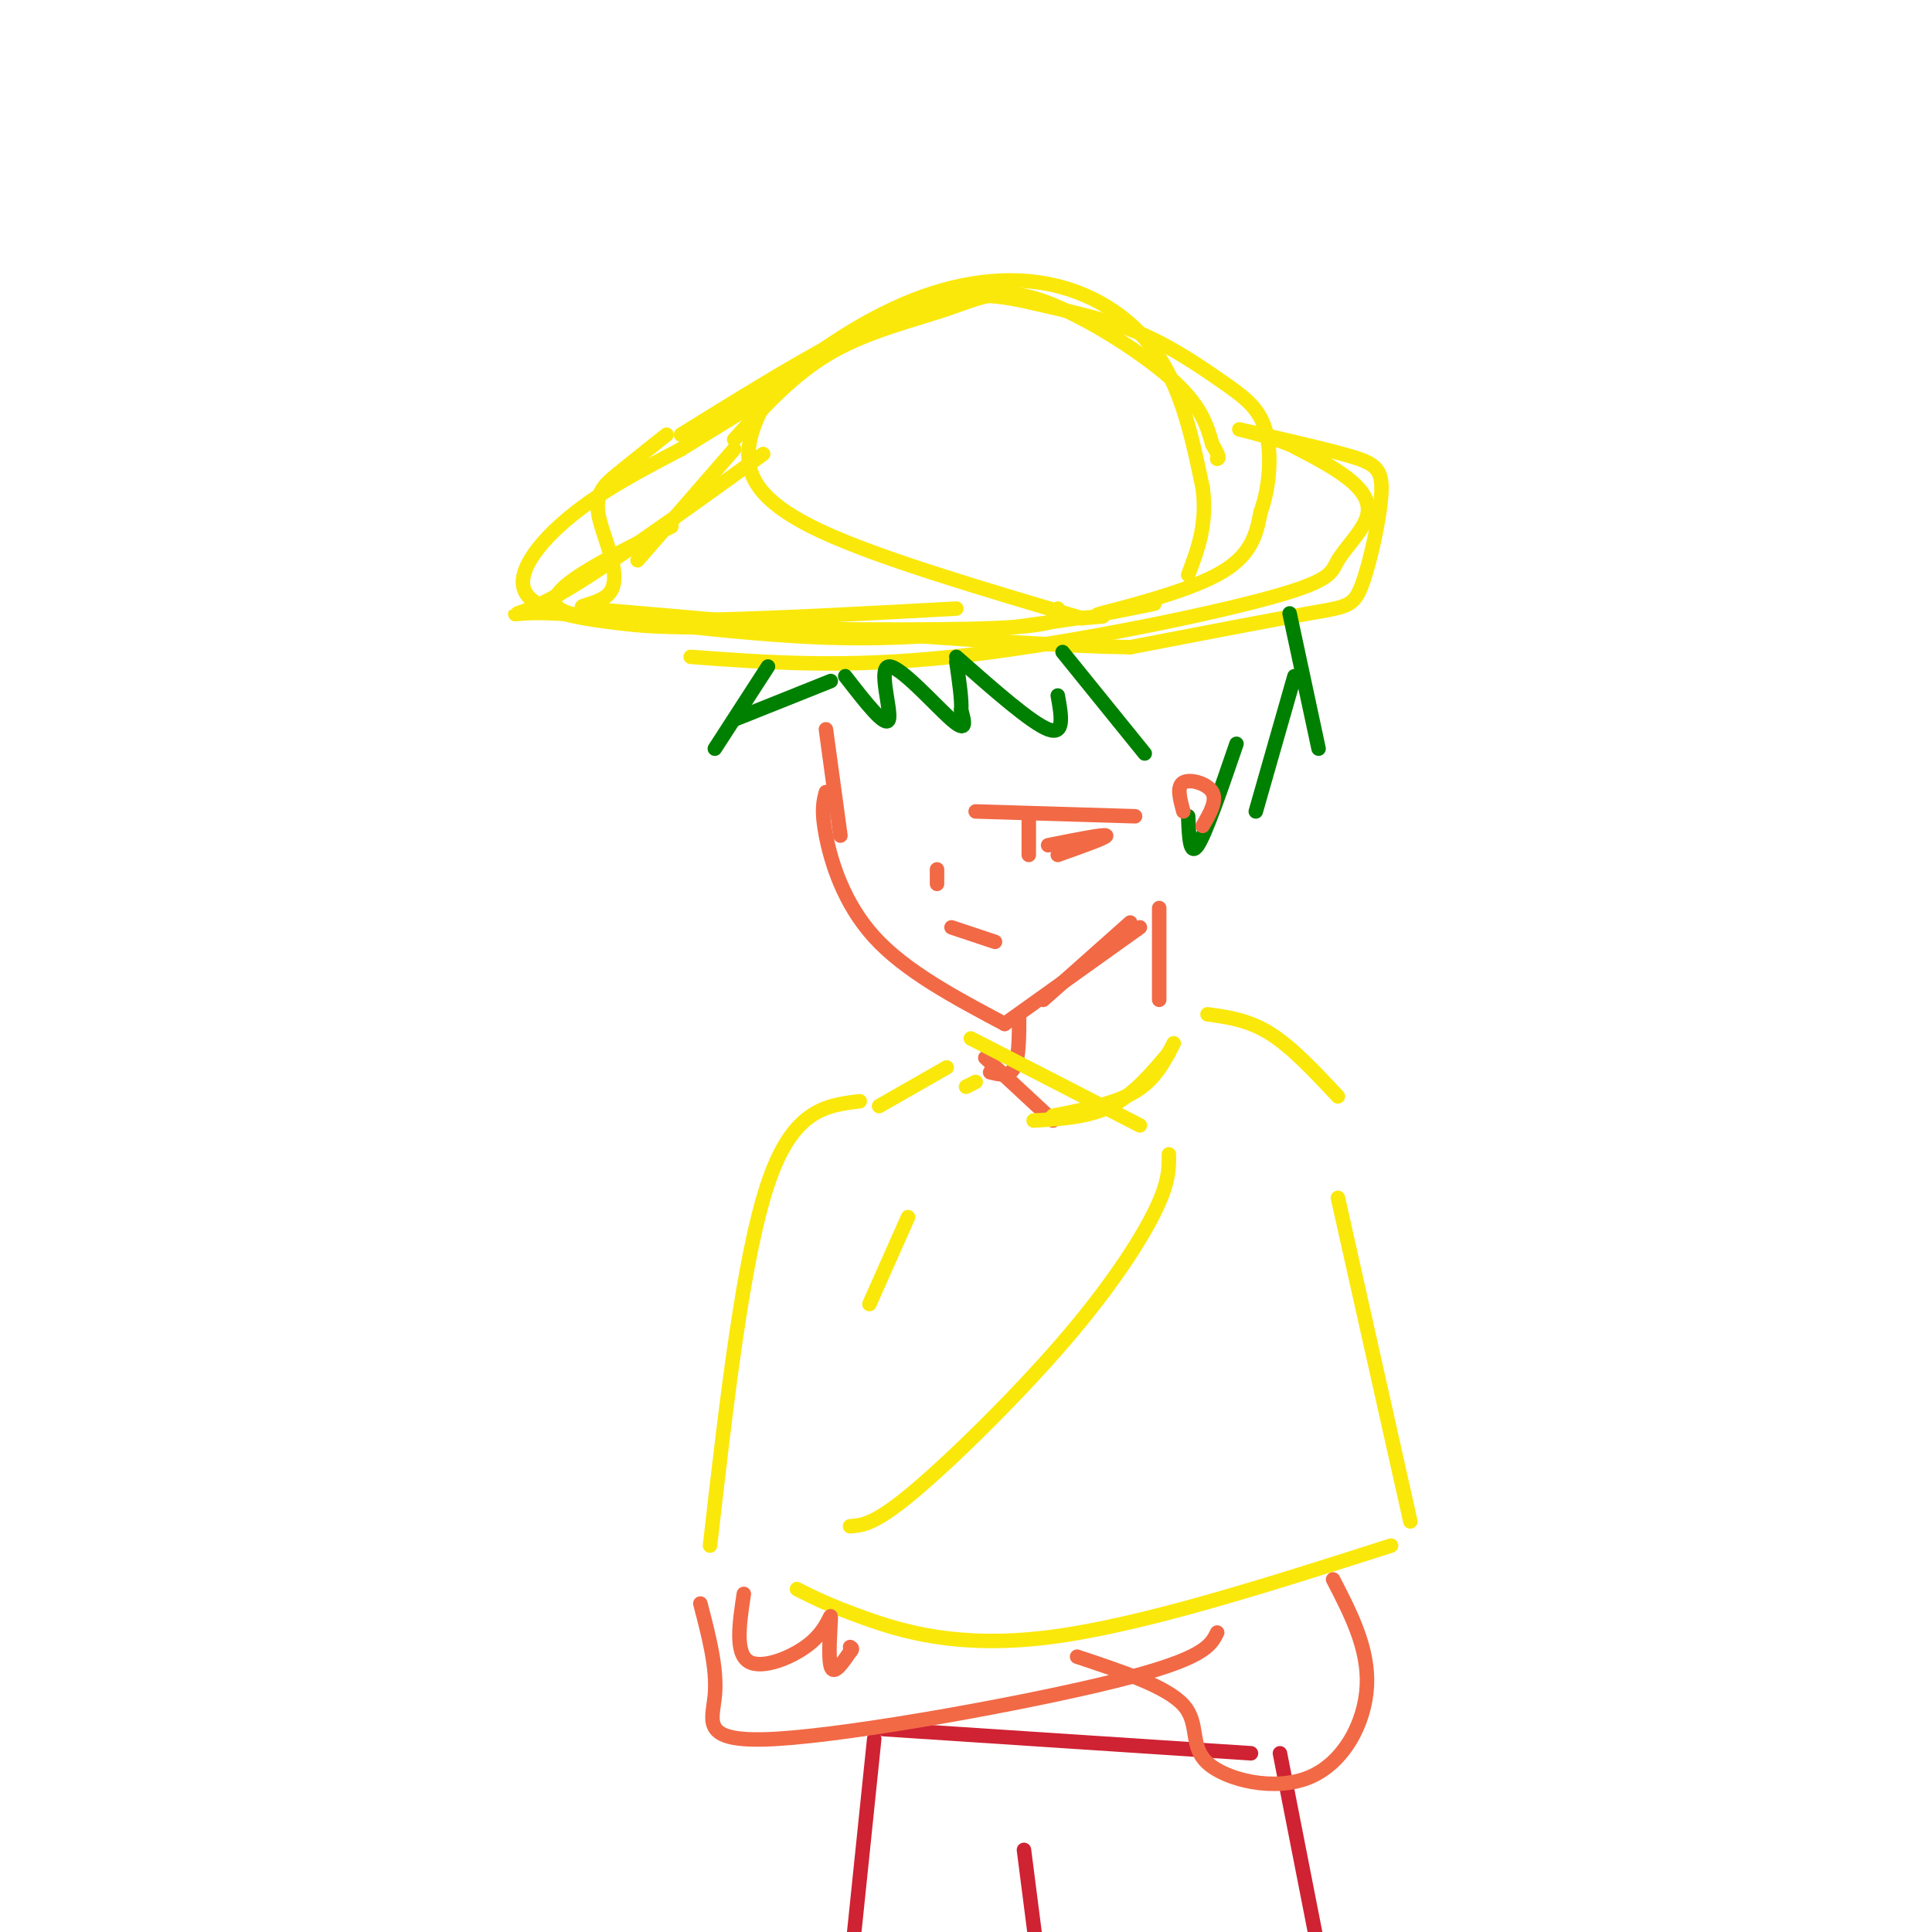 <svg viewBox='0 0 400 400' version='1.1' xmlns='http://www.w3.org/2000/svg' xmlns:xlink='http://www.w3.org/1999/xlink'><g fill='none' stroke='rgb(250,232,11)' stroke-width='3' stroke-linecap='round' stroke-linejoin='round'><path d='M158,94c-17.351,12.512 -34.702,25.024 -44,30c-9.298,4.976 -10.542,2.417 1,3c11.542,0.583 35.869,4.310 56,5c20.131,0.690 36.065,-1.655 52,-4'/><path d='M223,128c8.833,-0.667 4.917,-0.333 1,0'/><path d='M224,128c-21.044,-6.222 -42.089,-12.444 -54,-18c-11.911,-5.556 -14.689,-10.444 -15,-15c-0.311,-4.556 1.844,-8.778 4,-13'/><path d='M159,82c5.404,-5.919 16.912,-14.215 28,-19c11.088,-4.785 21.754,-6.057 31,-4c9.246,2.057 17.070,7.445 22,15c4.930,7.555 6.965,17.278 9,27'/><path d='M249,101c1.000,7.500 -1.000,12.750 -3,18'/><path d='M239,125c-7.111,1.444 -14.222,2.889 -11,2c3.222,-0.889 16.778,-4.111 24,-8c7.222,-3.889 8.111,-8.444 9,-13'/><path d='M261,106c1.960,-5.396 2.359,-12.386 1,-17c-1.359,-4.614 -4.477,-6.852 -9,-10c-4.523,-3.148 -10.449,-7.205 -17,-10c-6.551,-2.795 -13.725,-4.330 -21,-6c-7.275,-1.670 -14.650,-3.477 -27,1c-12.350,4.477 -29.675,15.239 -47,26'/><path d='M152,93c0.000,0.000 -20.000,23.000 -20,23'/><path d='M139,109c-15.417,7.583 -30.833,15.167 -21,18c9.833,2.833 44.917,0.917 80,-1'/><path d='M219,126c0.879,1.681 1.759,3.362 -12,4c-13.759,0.638 -42.156,0.235 -57,0c-14.844,-0.235 -16.133,-0.300 -22,-1c-5.867,-0.700 -16.310,-2.035 -19,-6c-2.690,-3.965 2.374,-10.562 9,-16c6.626,-5.438 14.813,-9.719 23,-14'/><path d='M141,93c7.333,-4.500 14.167,-8.750 21,-13'/><path d='M152,91c6.110,-6.754 12.220,-13.509 20,-18c7.780,-4.491 17.230,-6.719 24,-9c6.770,-2.281 10.861,-4.614 19,-2c8.139,2.614 20.325,10.175 27,16c6.675,5.825 7.837,9.912 9,14'/><path d='M251,92c1.667,2.833 1.333,2.917 1,3'/><path d='M143,136c15.865,1.175 31.730,2.350 54,0c22.270,-2.350 50.945,-8.226 65,-12c14.055,-3.774 13.489,-5.444 15,-8c1.511,-2.556 5.099,-5.996 6,-9c0.901,-3.004 -0.885,-5.573 -4,-8c-3.115,-2.427 -7.557,-4.714 -12,-7'/><path d='M267,92c-5.252,-2.013 -12.384,-3.546 -10,-3c2.384,0.546 14.282,3.171 21,5c6.718,1.829 8.254,2.861 8,8c-0.254,5.139 -2.299,14.383 -4,19c-1.701,4.617 -3.057,4.605 -11,6c-7.943,1.395 -22.471,4.198 -37,7'/><path d='M234,134c-28.216,-0.488 -80.257,-5.208 -101,-7c-20.743,-1.792 -10.189,-0.656 -7,-4c3.189,-3.344 -0.988,-11.170 -2,-16c-1.012,-4.830 1.139,-6.666 4,-9c2.861,-2.334 6.430,-5.167 10,-8'/></g>
<g fill='none' stroke='rgb(0,128,0)' stroke-width='3' stroke-linecap='round' stroke-linejoin='round'><path d='M159,138c0.000,0.000 -11.000,17.000 -11,17'/><path d='M152,149c0.000,0.000 20.000,-8.000 20,-8'/><path d='M175,140c4.179,5.387 8.357,10.774 9,9c0.643,-1.774 -2.250,-10.708 0,-11c2.250,-0.292 9.643,8.060 13,11c3.357,2.940 2.679,0.470 2,-2'/><path d='M199,147c0.167,-2.000 -0.417,-6.000 -1,-10'/><path d='M198,136c7.750,6.833 15.500,13.667 19,15c3.500,1.333 2.750,-2.833 2,-7'/><path d='M220,135c0.000,0.000 17.000,21.000 17,21'/><path d='M267,127c0.000,0.000 6.000,28.000 6,28'/><path d='M268,140c0.000,0.000 -8.000,28.000 -8,28'/><path d='M256,154c-3.167,9.250 -6.333,18.500 -8,21c-1.667,2.500 -1.833,-1.750 -2,-6'/></g>
<g fill='none' stroke='rgb(242,105,70)' stroke-width='3' stroke-linecap='round' stroke-linejoin='round'><path d='M171,151c0.000,0.000 3.000,22.000 3,22'/><path d='M171,164c-0.511,1.867 -1.022,3.733 0,9c1.022,5.267 3.578,13.933 10,21c6.422,7.067 16.711,12.533 27,18'/><path d='M208,212c0.000,0.000 28.000,-20.000 28,-20'/><path d='M216,207c0.000,0.000 18.000,-16.000 18,-16'/><path d='M194,180c0.000,0.000 0.000,3.000 0,3'/><path d='M197,192c0.000,0.000 9.000,3.000 9,3'/><path d='M202,168c0.000,0.000 33.000,1.000 33,1'/><path d='M213,169c0.000,0.000 0.000,8.000 0,8'/><path d='M217,175c5.833,-1.167 11.667,-2.333 12,-2c0.333,0.333 -4.833,2.167 -10,4'/><path d='M245,168c-0.711,-2.600 -1.422,-5.200 0,-6c1.422,-0.800 4.978,0.200 6,2c1.022,1.800 -0.489,4.400 -2,7'/><path d='M240,188c0.000,0.000 0.000,19.000 0,19'/><path d='M211,210c0.000,4.500 0.000,9.000 -1,11c-1.000,2.000 -3.000,1.500 -5,1'/><path d='M204,219c0.000,0.000 14.000,13.000 14,13'/></g>
<g fill='none' stroke='rgb(250,232,11)' stroke-width='3' stroke-linecap='round' stroke-linejoin='round'><path d='M201,215c0.000,0.000 35.000,18.000 35,18'/><path d='M218,231c6.417,-1.250 12.833,-2.500 17,-5c4.167,-2.500 6.083,-6.250 8,-10'/><path d='M242,218c-3.667,4.333 -7.333,8.667 -12,11c-4.667,2.333 -10.333,2.667 -16,3'/><path d='M200,225c0.000,0.000 2.000,-1.000 2,-1'/><path d='M196,221c0.000,0.000 -14.000,8.000 -14,8'/><path d='M178,228c-6.917,0.833 -13.833,1.667 -19,17c-5.167,15.333 -8.583,45.167 -12,75'/><path d='M250,210c4.250,0.583 8.500,1.167 13,4c4.500,2.833 9.250,7.917 14,13'/><path d='M277,248c0.000,0.000 15.000,67.000 15,67'/><path d='M288,320c-26.067,8.333 -52.133,16.667 -71,19c-18.867,2.333 -30.533,-1.333 -38,-4c-7.467,-2.667 -10.733,-4.333 -14,-6'/><path d='M242,239c0.036,2.899 0.071,5.798 -3,12c-3.071,6.202 -9.250,15.708 -19,27c-9.750,11.292 -23.071,24.369 -31,31c-7.929,6.631 -10.464,6.815 -13,7'/><path d='M188,252c0.000,0.000 -8.000,18.000 -8,18'/></g>
<g fill='none' stroke='rgb(207,34,51)' stroke-width='3' stroke-linecap='round' stroke-linejoin='round'><path d='M181,360c0.000,0.000 -6.000,58.000 -6,58'/><path d='M183,358c0.000,0.000 76.000,5.000 76,5'/><path d='M265,363c0.000,0.000 10.000,51.000 10,51'/><path d='M212,383c0.000,0.000 5.000,39.000 5,39'/></g>
<g fill='none' stroke='rgb(242,105,70)' stroke-width='3' stroke-linecap='round' stroke-linejoin='round'><path d='M145,332c1.756,6.714 3.512,13.429 3,19c-0.512,5.571 -3.292,10.000 13,9c16.292,-1.000 51.655,-7.429 70,-12c18.345,-4.571 19.673,-7.286 21,-10'/><path d='M276,327c3.686,7.136 7.372,14.271 7,22c-0.372,7.729 -4.801,16.051 -12,19c-7.199,2.949 -17.169,0.525 -21,-3c-3.831,-3.525 -1.523,-8.150 -5,-12c-3.477,-3.850 -12.738,-6.925 -22,-10'/><path d='M154,330c-0.922,6.134 -1.844,12.268 1,14c2.844,1.732 9.453,-0.938 13,-4c3.547,-3.062 4.032,-6.517 4,-5c-0.032,1.517 -0.581,8.005 0,10c0.581,1.995 2.290,-0.502 4,-3'/><path d='M176,342c0.667,-0.667 0.333,-0.833 0,-1'/></g>
</svg>